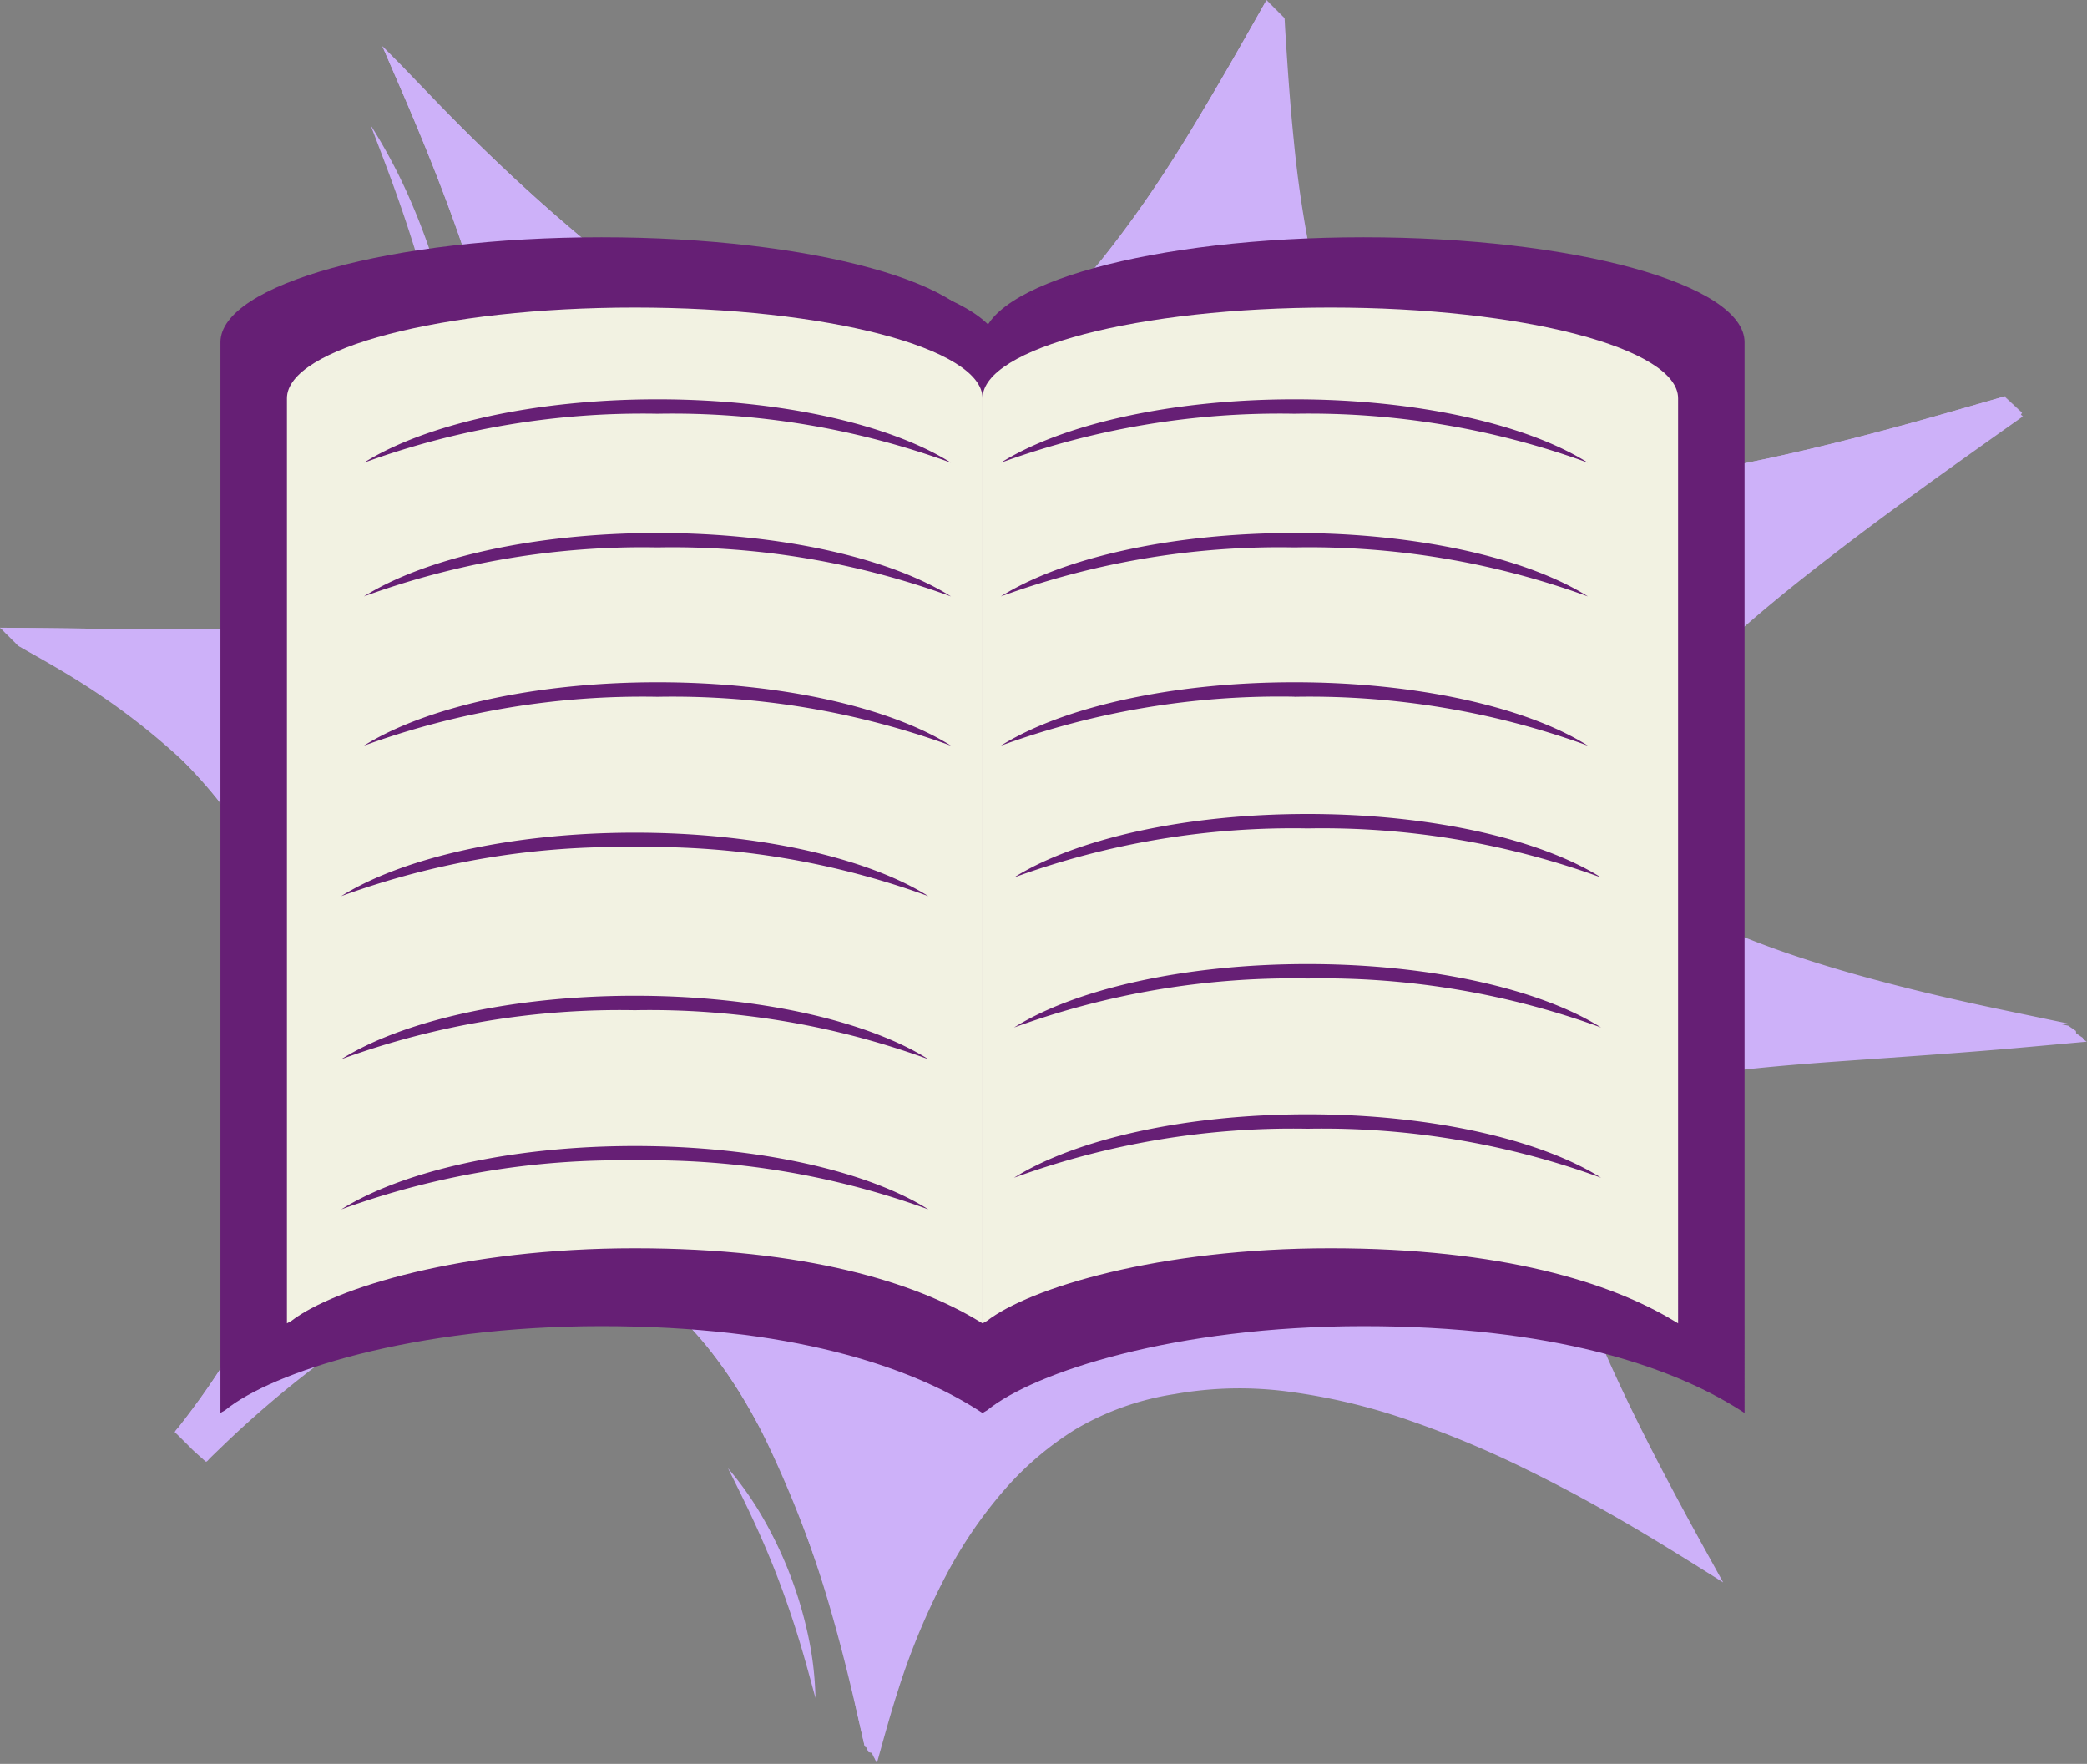 <svg xmlns="http://www.w3.org/2000/svg" xmlns:xlink="http://www.w3.org/1999/xlink" width="101.205" height="85.532" viewBox="0 0 101.205 85.532">
  <rect x="0" y="0" width="101.205" height="85.532" fill="#808080" stroke="none"/>
  <defs>
    <clipPath id="clip-path">
      <rect id="Rectangle_15" data-name="Rectangle 15" width="101.205" height="85.532" fill="#cdb1f9"/>
    </clipPath>
    <clipPath id="clip-path-2">
      <rect id="Rectangle_446" data-name="Rectangle 446" width="73.913" height="57.008" fill="#661f75"/>
    </clipPath>
  </defs>
  <g id="Group_311" data-name="Group 311" transform="translate(0 -5.514)">
    <g id="Group_309" data-name="Group 309" transform="translate(0 5.514)">
      <g id="Group_16" data-name="Group 16" transform="translate(0 0)" clip-path="url(#clip-path)">
        <path id="Path_54" data-name="Path 54" d="M101.174,50.506l.023,0-.034-.006.025,0-.033-.007.022,0-.03-.006.023,0-.032-.006.023,0-.032-.007.023,0-.034-.006.024,0-.032-.006.022,0-.032-.006.024,0-.033-.007.023,0-.032-.006.023,0-.034-.006.025,0-.033-.007.022,0-.03-.006.023,0-.032-.006.023,0-.032-.007.023,0-.034-.006.024,0-.032-.006.022,0-.032-.006.024,0-.033-.006.023,0L101,50.332l.023,0-.034-.006.025,0-.033-.007.022,0-.032-.006.024,0-.032-.006.022,0-.03-.007.023,0-.034-.006.024,0-.032-.006.022,0-.032-.006.024,0-.033-.007.023,0-.032-.006.023,0-.034-.006.025,0-.033-.007.022,0-.032-.006.024,0-.032-.006.022,0-.032-.007.023,0-.033-.006.024,0-.032-.006.022,0-.033-.007.025,0-.033-.006.022,0-.03-.006.023,0-.034-.006.025,0-.033-.007.022,0-.032-.006.024,0-.032-.006.022,0-.032-.007.023,0-.033-.006.024,0-.032-.006.023,0-.034-.007.024,0-.032-.006.022,0-.03-.006.023,0-.034-.006.025,0-.033-.007.022,0-.032-.006.024,0-.032-.006.022,0-.032-.007.023,0-.032-.006.023,0-.032-.006.023,0L100.666,50l.024,0-.032-.006.022,0-.03-.006.023,0-.034-.007h.025l-.033-.007.023,0-.033-.006.024,0-.032-.006.022,0-.032-.007.023,0-.032-.006.023,0-.032-.006.023,0-.034-.007.024,0-.032-.006.022,0-.03-.006.023,0-.033-.006.024,0-.033-.007.023,0-.033-.006.024,0-.032-.006.022,0-.032-.007.023,0-.032-.006.023,0-.032-.006.023,0-.034-.007.024,0-.032-.006.022,0-.03-.006.023,0-.033-.007h.024l-.033-.007.023,0-.033-.006.024,0-.032-.006.022,0-.032-.007.023,0-.032-.006.023,0-.032-.006.023,0-.034-.007.024,0-.032-.006.022,0-.03-.006.023,0-.033-.006.024,0-.033-.007.023,0-.033-.006.024,0-.032-.006.022,0-.032-.007.023,0-.032-.006.023,0-.032-.006.023,0-.034-.007.024,0-.032-.006.022,0-2.725-.565c-1.952-.4-3.9-.841-5.83-1.341-1.841-.476-3.669-1.006-5.463-1.638a31.535,31.535,0,0,1-4.484-1.929c-.478-.257-.947-.534-1.4-.836-.21-.141-.417-.287-.618-.44a3.157,3.157,0,0,1-.555-.474,4.635,4.635,0,0,1-1.1-2.545,6.8,6.8,0,0,1,1.366-4.122,25.335,25.335,0,0,1,4.206-4.672c1.622-1.481,3.335-2.862,5.074-4.2,1.917-1.48,3.873-2.908,5.842-4.317q1.589-1.136,3.181-2.262l.3-.214c-.012,0-.025.005-.036.009l.025-.019c-.009,0-.022.006-.034.011l.026-.019-.036.011.027-.019c-.013,0-.024.005-.036.009l.027-.018c-.012,0-.024.005-.036.009l.026-.019c-.012,0-.024.006-.035.011l.025-.019c-.01,0-.023.006-.035.011l.027-.019c-.012,0-.024.005-.037.009l.027-.019-.035.011L98.059,20l-.036.011.027-.019c-.012,0-.025.005-.036.009l.025-.019-.034.011.026-.019L98,19.985l.027-.019-.036.011.026-.02c-.01,0-.023.006-.035.011l.026-.019c-.012,0-.024.006-.035.011L98,19.94c-.01,0-.023.006-.035.011l.027-.019c-.012,0-.024.005-.037.009l.027-.019-.035.011.026-.019-.036.011.027-.019c-.013,0-.025.005-.036.009l.025-.019-.034.011.026-.019-.036.011.026-.019c-.012,0-.023.005-.035.009l.026-.019c-.01,0-.023.006-.035.011l.026-.019c-.012,0-.024.006-.035.011l.025-.019c-.011,0-.023.006-.035.011l.027-.02-.037.011.027-.019-.035.011.026-.019-.036.011.027-.019c-.013,0-.025.005-.036.009l.025-.019-.034.011.026-.019-.036.011.026-.019c-.012,0-.023.006-.035.009l.026-.019c-.011,0-.023.006-.036.011l.027-.019c-.013,0-.024.006-.035.011l.025-.019c-.011,0-.023.006-.035.011a.159.159,0,0,1,.027-.019l-.037.009.026-.019-.034.011.026-.019-.036.011.027-.019c-.013,0-.025.005-.036.009l.025-.019-.034.011.026-.019-.036.011.026-.019c-.011,0-.023.005-.035.009l.026-.019c-.011,0-.023.006-.036.011l.027-.019c-.013,0-.024.006-.035.011l.025-.019c-.011,0-.023.006-.035.011l.027-.02-.037.011.026-.019-.034.011.026-.019-.037.011.028-.019a.294.294,0,0,0-.036.009l.025-.019-.034.011.026-.019c-.012,0-.024.006-.035.011l.025-.019c-.011,0-.023.005-.035.009l.026-.019c-.011,0-.023.006-.036.011l.027-.019c-.013,0-.024.006-.035.011l.026-.019c-.012,0-.024.005-.036.011a.159.159,0,0,1,.027-.019c-.012,0-.025.005-.037.009l.026-.019-.034.011.026-.019a.377.377,0,0,1-.037.009c.011-.005.018-.012.028-.018-.013,0-.025.005-.036.009l.025-.019-.034.011.026-.019-.037.011.027-.019c-.011,0-.023.005-.035.009l.026-.019-.036.011.027-.019-.035.011.026-.019c-.012,0-.024.006-.036.009l.027-.019c-.012,0-.025.006-.036.011l.025-.019-.034.011.026-.019-.037.011c.011-.006.019-.014.028-.019a.294.294,0,0,0-.036.009l.026-.019-.035.011.026-.019c-.012,0-.025.006-.035.011l.025-.019c-.011,0-.023.005-.035.009l.026-.019-.036.011.027-.019c-.013,0-.025.006-.035.011l.026-.019c-.012,0-.024.006-.036.009l.027-.019c-.012,0-.025.006-.036.011l.025-.019-.034.011.026-.019a.374.374,0,0,1-.037.009.259.259,0,0,0,.028-.018c-.013,0-.024.005-.036.009l.026-.019-.035.011.026-.019c-.012,0-.025.006-.036.011l.026-.019c-.011,0-.023.005-.035.009l.026-.019-.036.011.027-.019c-.013,0-.025.006-.035.011l.026-.019c-.012,0-.024.006-.036.009l.026-.019c-.011,0-.024.006-.035.011l.025-.019-.034.011.026-.019-.037.011c.011-.006.019-.014.028-.019a.354.354,0,0,0-.036.009l.026-.019-.035.011.026-.019c-.012,0-.025.006-.036.009a.232.232,0,0,0,.026-.018c-.011,0-.023.005-.035.009l.026-.019-.036.011.027-.019c-.013,0-.024.006-.035.011l.026-.019c-.012,0-.024.005-.036.009l.026-.019c-.012,0-.024.006-.035.011l.025-.019c-.011,0-.023.006-.035.011l.027-.019a.377.377,0,0,1-.037.009.26.26,0,0,0,.028-.018l-2.46.706c-2.169.624-4.349,1.215-6.545,1.743-1.835.441-3.68.84-5.54,1.158-1.524.262-3.059.469-4.6.58a22.435,22.435,0,0,1-5.961-.246,10.808,10.808,0,0,1-4.533-1.96,3.665,3.665,0,0,1-.56-.5q-.169-.2-.328-.406-.317-.411-.595-.85A14.506,14.506,0,0,1,65.1,17.473a24.863,24.863,0,0,1-1.48-4.8,54.865,54.865,0,0,1-.886-5.922c-.181-1.773-.3-3.552-.412-5.331L62.293.873l-.007.013,0-.022-.007.014V.855l-.007.013V.847L62.259.86l0-.021-.006.013,0-.022-.007.014V.821l-.007.013V.812l-.008.013V.8l-.007.014V.794l-.007.013V.786L62.2.8l0-.022L62.189.79V.768L62.18.781V.76l-.007.013V.75l-.007.014,0-.022-.007.013V.733l-.007.013V.725l-.007.013,0-.022-.007.014V.707L62.12.72V.7l-.007.013,0-.022L62.1.7V.681l-.008.013V.673l-.007.013,0-.022-.006.014,0-.022-.007.013V.646l-.007.013V.637L62.05.65l0-.022-.007.014V.62l-.007.013V.612l-.007.013,0-.022-.007.014V.594l-.007.013V.585L62,.6l0-.022L61.989.59l0-.022L61.98.58V.559l-.007.013V.551l-.007.013,0-.022-.007.014V.533l-.007.013V.524l-.007.013,0-.022-.007.014V.506l-.007.013V.5L61.91.511l0-.022L61.9.5V.48l-.007.013V.472l-.007.013V.462l-.007.014,0-.022-.007.014V.446l-.007.013V.437L61.849.45l0-.022L61.84.441V.419l-.007.013,0-.021-.007.013V.4l-.007.014V.393l-.007.013V.385L61.8.4V.376l-.007.013,0-.022L61.779.38V.358l-.007.013V.35l-.007.013,0-.022-.007.014V.332l-.007.013V.324l-.007.013,0-.022-.007.014V.306l-.007.013V.3L61.71.31V.288L61.7.3l0-.022-.007.014V.271l-.007.013V.263l-.007.013,0-.022-.007.014V.245l-.007.013V.236l-.007.013,0-.022-.007.014V.219l-.007.013V.21l-.007.013V.2l-.007.014,0-.022L61.6.206V.184L61.6.2V.174l-.007.014,0-.022L61.578.18V.158L61.57.17V.149l-.007.013,0-.022-.007.014V.131l-.007.013V.123l-.007.013,0-.022-.006.014,0-.022-.007.014V.1l-.007.013V.088L61.5.1l0-.022-.007.014V.07l-.007.013V.062l-.007.013,0-.022-.007.014V.044l-.007.013V.036l-.007.013,0-.022L61.44.04l0-.022L61.43.032l0-.022-.007.013V0c-1.073,1.895-2.144,3.79-3.266,5.655a60.006,60.006,0,0,1-4.5,6.64,20.941,20.941,0,0,1-4.78,4.553,10.944,10.944,0,0,1-5.269,1.818A12.89,12.89,0,0,1,38.872,18a24.326,24.326,0,0,1-5.384-2.6,50.9,50.9,0,0,1-6.122-4.587c-2.212-1.9-4.315-3.92-6.334-6.02l-1.444-1.5c-.133-.14-.247-.254-.363-.37q-.273-.274-.545-.545c-.045-.046-.091-.089-.137-.136q.479,1.1.955,2.209c.827,1.918,1.618,3.852,2.339,5.812.611,1.662,1.172,3.344,1.64,5.052a32.274,32.274,0,0,1,.94,4.538,12.348,12.348,0,0,1-.281,5.276,6.124,6.124,0,0,1-2.379,3.211A11.753,11.753,0,0,1,17.1,30.014a38.423,38.423,0,0,1-5.436.469c-2.114.06-4.231.038-6.346.013Q2.882,30.467.45,30.443l-.449,0c.128.109.224.23.343.339s.22.225.344.34c.062.058.117.131.192.192a.6.6,0,0,0,.1.06l.284.163L2,31.953c.64.366,1.277.738,1.9,1.132A33.6,33.6,0,0,1,8.764,36.8a19.2,19.2,0,0,1,2.024,2.268,23.249,23.249,0,0,1,1.669,2.439,20.7,20.7,0,0,1,2.218,5.247,20.244,20.244,0,0,1,.671,5.325,22.982,22.982,0,0,1-.7,5.4,27.8,27.8,0,0,1-2,5.434,34.161,34.161,0,0,1-3.26,5.337c-.162.22-.326.438-.493.654-.081.106-.165.211-.246.316-.036.043-.174.182-.165.225.008.027.077.076.1.1l.191.192.385.384c.064.064.126.13.191.192.157.149.324.291.485.437a1.2,1.2,0,0,0,.116.1c.046.033.021.037.064.023s.119-.117.153-.149l.151-.148c.105-.1.213-.207.322-.31a51.025,51.025,0,0,1,4.816-4.128,29.93,29.93,0,0,1,4.485-2.815,17.291,17.291,0,0,1,4.142-1.5,11.142,11.142,0,0,1,3.788-.175,10.064,10.064,0,0,1,4.55,1.875,7.883,7.883,0,0,1,1.2,1c.315.344.615.7.9,1.068a22.776,22.776,0,0,1,1.7,2.523,35.47,35.47,0,0,1,2.295,4.77,56.646,56.646,0,0,1,1.82,5.377c.492,1.708.914,3.434,1.308,5.167q.14.615.28,1.229l0-.013.005.022,0-.014,0,.022,0-.014.005.022,0-.014.005.023,0-.014,0,.022,0-.014,0,.022,0-.014.005.022,0-.013L42,84.73l0-.014.005.022,0-.014.005.022,0-.013.005.022,0-.014,0,.022,0-.014.005.022,0-.013.005.022,0-.014,0,.022,0-.014.005.022,0-.014.005.022,0-.013,0,.022,0-.014.005.022,0-.013.005.021,0-.013.005.022,0-.014.005.022,0-.014.005.022,0-.013.005.022,0-.014,0,.022,0-.014.005.022,0-.014.005.023,0-.014,0,.022,0-.014.005.022,0-.014.005.022,0-.013.005.022,0-.014.005.022,0-.014.005.022,0-.013.005.022,0-.014,0,.022,0-.014.005.022,0-.014,0,.023.005-.014,0,.022,0-.014L42.27,85l0-.013.005.021,0-.013.005.022,0-.014.005.022,0-.014.005.022,0-.013.005.022,0-.014,0,.022,0-.014.005.022,0-.014.005.023,0-.014,0,.022,0-.014.005.022,0-.014.005.022,0-.013.006.022,0-.014,0,.022,0-.014.005.022,0-.013.005.022,0-.014,0,.022,0-.014.005.022,0-.014.005.023,0-.014,0,.022,0-.014.005.022,0-.013.005.021,0-.013.005.022,0-.014.005.022,0-.014.005.022,0-.014.005.023,0-.014,0,.022,0-.014.006.022,0-.014.005.023,0-.014,0,.022.005-.014.005.022,0-.013.005.021,0-.013.005.022,0-.014.005.022,0-.014.005.022,0-.013.005.022,0-.014,0,.022,0-.014.005.022,0-.014.005.023,0-.014,0,.022,0-.014.005.022,0-.013.005.021,0-.013.005.022,0-.014.005.022,0-.013,0,.021,0-.013.005.022,0-.014.005.022,0-.014.005.022,0-.013.005.022,0-.014,0,.022,0-.014.005.022,0-.013.005.022,0-.014,0,.022,0-.014.005.022,0-.013.005.021,0-.013.005.022,0-.014.005.022,0-.014.005.022,0-.014.006.023,0-.014,0,.022,0-.014.005.022,0-.013.005.022c.345-1.234.678-2.469,1.077-3.685a33.946,33.946,0,0,1,2.28-5.427,21.638,21.638,0,0,1,2.875-4.2,15.17,15.17,0,0,1,3.417-2.894A13.485,13.485,0,0,1,56.965,67.6a17.934,17.934,0,0,1,5.564-.112,29.428,29.428,0,0,1,5.808,1.389,48.616,48.616,0,0,1,5.68,2.375c1.819.888,3.595,1.864,5.338,2.892,1.27.749,2.52,1.531,3.768,2.314l.439.276c-.662-1.2-1.328-2.394-1.977-3.6-.982-1.825-1.937-3.665-2.827-5.538-.683-1.439-1.329-2.9-1.886-4.389a17.575,17.575,0,0,1-1.294-5.31,4.647,4.647,0,0,1,1.149-3.54,6.9,6.9,0,0,1,3-1.612,26.959,26.959,0,0,1,4.732-.865c2.09-.235,4.19-.377,6.286-.524,2.311-.163,4.621-.325,6.928-.526,1.067-.094,2.134-.192,3.2-.289l.33-.03-.032-.006" transform="translate(0 0)" fill="#cdb1f9"/>
        <path id="Path_55" data-name="Path 55" d="M97.286,49.4c-22.158,2.006-30.3-.924-15.877,25.124-14.743-9.247-32.627-16.4-39.518,8.288C38.4,67.456,30.3,48.381,8.742,69.637c10.468-13.086,9.945-29.05-7.154-38.82,19.279.174,30.446,1.658,18.233-26.606C43.549,28.9,50.963,19.127,61,1.418c1.4,22.158,6.542,26.695,33.847,18.843C74.692,34.568,66.143,42.943,97.286,49.4" transform="translate(0.081 0.072)" fill="#cdb1f9"/>
        <path id="Path_56" data-name="Path 56" d="M41.929,84.659l-.384-1.68A56.6,56.6,0,0,0,36.88,69.3c-2.361-4.5-5.215-7.266-8.483-8.223-5.218-1.526-11.7,1.485-19.268,8.946l-.647-.582c5.5-6.881,7.815-14.444,6.508-21.3C13.711,41.431,9.03,35.6,1.452,31.268L0,30.438l1.673.016c.881.007,1.744.019,2.589.029,9.206.113,16.476.2,19.122-3.769,1.164-1.749,1.464-4.267.915-7.7-.591-3.691-2.159-8.453-4.8-14.558l-.956-2.214L20.216,3.98C30.54,14.722,38.175,19.37,44.242,18.607c6.62-.832,11.181-8.02,16.455-17.331L61.42,0l.091,1.464c.611,9.691,1.937,16.792,6.418,19.951,2.32,1.635,5.435,2.272,9.807,2.006,4.221-.257,9.645-1.371,17.067-3.505l2.461-.708-2.088,1.483c-5.069,3.6-10.225,7.39-13.593,10.73-3.294,3.267-4.674,5.912-4.218,8.087.388,1.856,2.087,3.5,5.19,5.034,3.328,1.641,8.2,3.115,14.9,4.5l2.877.6-2.925.265c-2.543.23-4.943.4-7.059.547-8.146.571-13.528.948-15.118,3.875-.8,1.473-.695,3.619.33,6.75a83.021,83.021,0,0,0,6.311,13.305l.82,1.48-1.432-.9C73.546,70.127,62.3,64.081,53.69,67.411c-5.168,2-8.969,7.244-11.3,15.588ZM25.646,59.816a10.632,10.632,0,0,1,3,.42c3.5,1.026,6.536,3.936,9.011,8.654a54.434,54.434,0,0,1,4.368,12.3,30.521,30.521,0,0,1,4.513-9.251A15.715,15.715,0,0,1,53.377,66.6c3.885-1.5,8.429-1.367,13.891.418a64.051,64.051,0,0,1,13.044,6.337,76.837,76.837,0,0,1-5.581-12c-1.105-3.376-1.191-5.741-.266-7.439,1.817-3.348,7.389-3.739,15.822-4.33,1.288-.09,2.685-.188,4.152-.3a57.824,57.824,0,0,1-12.267-3.955c-3.36-1.658-5.212-3.5-5.659-5.639-.529-2.522.888-5.345,4.456-8.885a103.052,103.052,0,0,1,11.673-9.373,75.871,75.871,0,0,1-14.853,2.865c-4.579.278-7.873-.409-10.362-2.164-2.209-1.556-3.8-4.028-4.868-7.557a54.235,54.235,0,0,1-1.82-11.606c-5.1,8.91-9.679,15.664-16.389,16.508-3.156.4-6.6-.539-10.545-2.86A65.652,65.652,0,0,1,21.2,6.235c4.451,10.8,5.343,17.311,2.911,20.962-1.351,2.03-3.74,3.231-7.515,3.78a85.388,85.388,0,0,1-12.342.378l-.974-.013C10.265,35.71,14.6,41.434,15.847,47.975c1.138,5.969-.352,12.434-4.212,18.546a33.028,33.028,0,0,1,8.216-5.4,14.735,14.735,0,0,1,5.794-1.306" transform="translate(0 0)" fill="#cdb1f9"/>
        <path id="Path_57" data-name="Path 57" d="M33.592,67.752a15.837,15.837,0,0,1,1.738,2.479,19.634,19.634,0,0,1,2.156,5.658,15.771,15.771,0,0,1,.351,3.008c-.265-.975-.523-1.938-.816-2.889s-.612-1.888-.964-2.814-.738-1.84-1.153-2.744-.861-1.8-1.312-2.7" transform="translate(1.707 3.442)" fill="#cdb1f9"/>
        <path id="Path_58" data-name="Path 58" d="M17.1,5.77a26.366,26.366,0,0,1,1.953,3.7,32.165,32.165,0,0,1,1.413,3.945,31.917,31.917,0,0,1,.891,4.1,26.049,26.049,0,0,1,.3,4.172c-.271-1.368-.533-2.726-.841-4.071s-.644-2.68-1.022-4S19,10.97,18.548,9.667,17.6,7.073,17.1,5.77" transform="translate(0.869 0.293)" fill="#cdb1f9"/>
      </g>
    </g>
    <g id="Group_457" data-name="Group 457" transform="translate(10.689 17.02)">
      <g id="Group_457-2" data-name="Group 457" transform="translate(0 0)" clip-path="url(#clip-path-2)">
        <path id="Path_1284" data-name="Path 1284" d="M55.436,0C45.231,0,36.958,2.28,36.958,5.093,36.958,2.28,28.683,0,18.479,0S0,2.28,0,5.093V57.008l.227-.131C2.507,55.017,9.364,52.8,18.479,52.8s14.911,1.929,18.276,4.083l.2.129.226-.131c2.28-1.86,9.136-4.081,18.252-4.081s14.91,1.929,18.277,4.083l.2.129V5.093C73.913,2.28,65.642,0,55.436,0" transform="translate(0 0)" fill="#661f75"/>
        <path id="Path_1285" data-name="Path 1285" d="M21.306.85C11.991.85,4.44,2.956,4.44,5.556V53.515l.207-.121c2.081-1.719,8.34-3.771,16.658-3.771s13.61,1.783,16.682,3.773l.184.119V5.556c0-2.6-7.551-4.706-16.866-4.706" transform="translate(-0.329 -0.063)" fill="#661f75"/>
        <path id="Path_1286" data-name="Path 1286" d="M57.369.85C48.053.85,40.5,2.956,40.5,5.556V53.515l.206-.121c2.081-1.719,8.34-3.771,16.658-3.771s13.61,1.783,16.681,3.773l.524.119V5.556c-.339-2.6-7.89-4.706-17.2-4.706" transform="translate(-3 -0.063)" fill="#661f75"/>
        <path id="Path_1287" data-name="Path 1287" d="M20.35,0C11.035,0,3.484,1.97,3.484,4.4V49.258l.207-.113c2.081-1.608,8.34-3.527,16.658-3.527s13.61,1.666,16.682,3.529l.185.111V4.4c0-2.43-7.553-4.4-16.867-4.4" transform="translate(-0.259 3.407)" fill="#f2f2e2"/>
        <path id="Path_1288" data-name="Path 1288" d="M56.78,0C47.464,0,39.915,1.97,39.915,4.4V49.258l.206-.113c2.081-1.608,8.34-3.527,16.658-3.527s13.61,1.666,16.681,3.529l.185.111V4.4c0-2.43-7.551-4.4-16.866-4.4" transform="translate(-2.958 3.407)" fill="#f2f2e2"/>
        <path id="Path_1289" data-name="Path 1289" d="M21.75,8.105a39.464,39.464,0,0,1,14.235,2.376C33.052,8.636,27.774,7.405,21.75,7.405s-11.3,1.231-14.236,3.076A39.469,39.469,0,0,1,21.75,8.105" transform="translate(-0.557 0.452)" fill="#661f75"/>
        <path id="Path_1290" data-name="Path 1290" d="M21.75,15.105a39.442,39.442,0,0,1,14.235,2.377c-2.933-1.845-8.211-3.076-14.235-3.076s-11.3,1.231-14.236,3.076A39.447,39.447,0,0,1,21.75,15.105" transform="translate(-0.557 -0.067)" fill="#661f75"/>
        <path id="Path_1291" data-name="Path 1291" d="M21.75,22.929A39.464,39.464,0,0,1,35.985,25.3c-2.933-1.844-8.211-3.076-14.235-3.076S10.448,23.46,7.514,25.3A39.469,39.469,0,0,1,21.75,22.929" transform="translate(-0.557 -0.646)" fill="#661f75"/>
        <path id="Path_1292" data-name="Path 1292" d="M20.56,30.8A39.46,39.46,0,0,1,34.8,33.18C31.862,31.336,26.584,30.1,20.56,30.1S9.258,31.336,6.325,33.18A39.464,39.464,0,0,1,20.56,30.8" transform="translate(-0.469 -1.23)" fill="#661f75"/>
        <path id="Path_1293" data-name="Path 1293" d="M20.56,47.21A39.44,39.44,0,0,1,34.8,49.586c-2.933-1.844-8.211-3.076-14.235-3.076s-11.3,1.231-14.235,3.076A39.443,39.443,0,0,1,20.56,47.21" transform="translate(-0.469 -2.445)" fill="#661f75"/>
        <path id="Path_1294" data-name="Path 1294" d="M20.56,39.342A39.46,39.46,0,0,1,34.8,41.718c-2.933-1.844-8.211-3.076-14.235-3.076s-11.3,1.231-14.235,3.076A39.464,39.464,0,0,1,20.56,39.342" transform="translate(-0.469 -1.862)" fill="#661f75"/>
        <path id="Path_1295" data-name="Path 1295" d="M55.107,8.105a39.464,39.464,0,0,1,14.235,2.376c-2.933-1.844-8.211-3.076-14.235-3.076s-11.3,1.231-14.235,3.076A39.464,39.464,0,0,1,55.107,8.105" transform="translate(-3.027 0.452)" fill="#661f75"/>
        <path id="Path_1296" data-name="Path 1296" d="M55.107,15.105a39.442,39.442,0,0,1,14.235,2.377c-2.933-1.845-8.211-3.076-14.235-3.076s-11.3,1.231-14.235,3.076a39.442,39.442,0,0,1,14.235-2.377" transform="translate(-3.027 -0.067)" fill="#661f75"/>
        <path id="Path_1297" data-name="Path 1297" d="M55.107,22.929A39.464,39.464,0,0,1,69.342,25.3c-2.933-1.844-8.211-3.076-14.235-3.076S43.805,23.46,40.872,25.3a39.464,39.464,0,0,1,14.235-2.376" transform="translate(-3.027 -0.646)" fill="#661f75"/>
        <path id="Path_1298" data-name="Path 1298" d="M55.8,29.821A39.461,39.461,0,0,1,70.03,32.2C67.1,30.353,61.819,29.121,55.8,29.121s-11.3,1.232-14.234,3.078A39.455,39.455,0,0,1,55.8,29.821" transform="translate(-3.079 -1.157)" fill="#661f75"/>
        <path id="Path_1299" data-name="Path 1299" d="M55.8,37.681A39.443,39.443,0,0,1,70.03,40.057C67.1,38.212,61.819,36.981,55.8,36.981s-11.3,1.231-14.234,3.076A39.438,39.438,0,0,1,55.8,37.681" transform="translate(-3.079 -1.739)" fill="#661f75"/>
        <path id="Path_1300" data-name="Path 1300" d="M55.8,45.548A39.4,39.4,0,0,1,70.03,47.927C67.1,46.081,61.819,44.848,55.8,44.848s-11.3,1.233-14.234,3.079A39.394,39.394,0,0,1,55.8,45.548" transform="translate(-3.079 -2.322)" fill="#661f75"/>
      </g>
    </g>
  </g>
</svg>
